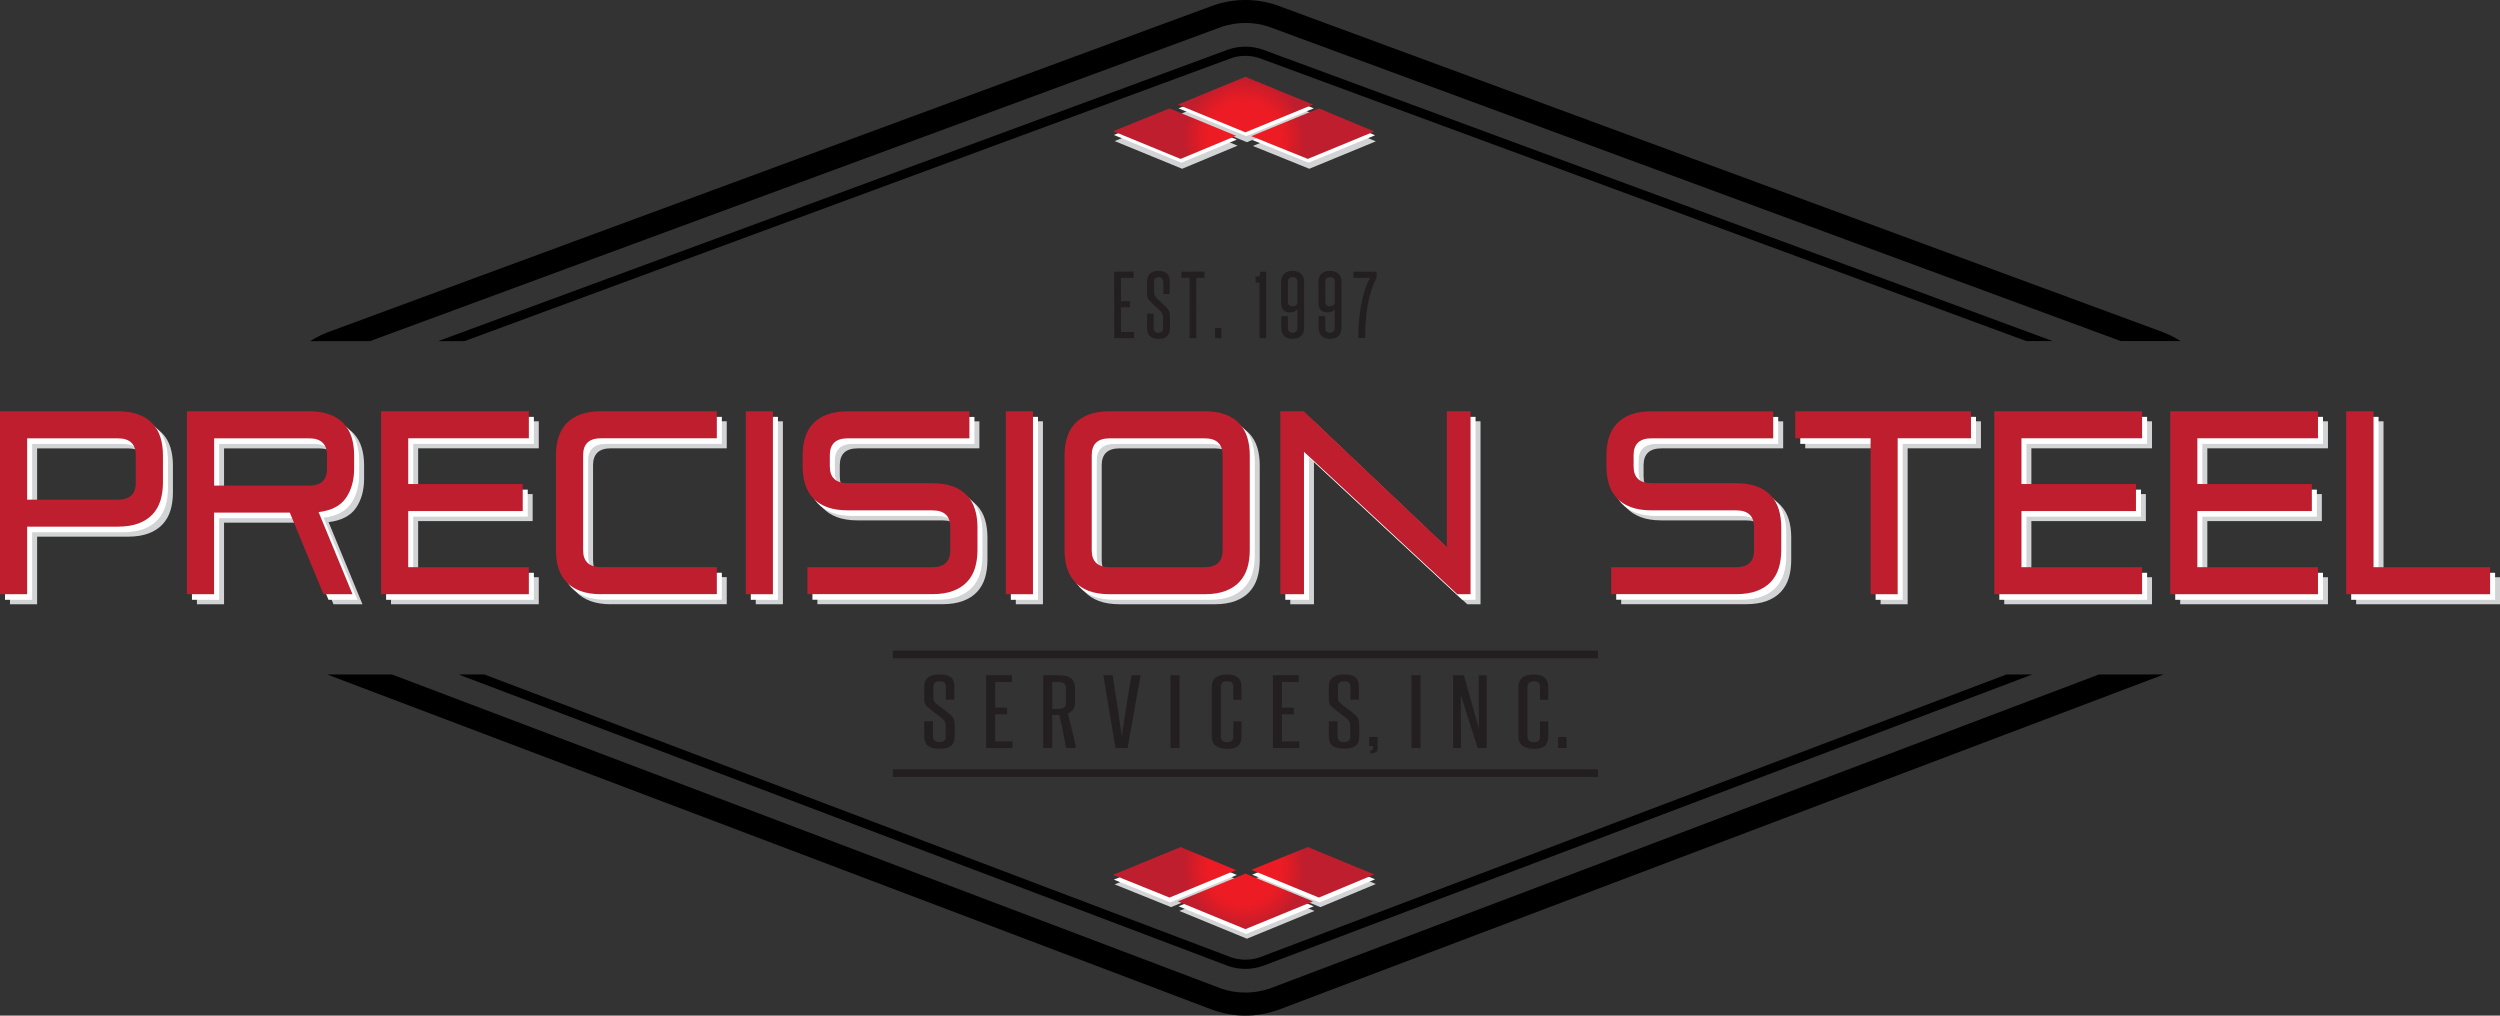 <?xml version="1.0" encoding="UTF-8"?><svg id="Layer_2" xmlns="http://www.w3.org/2000/svg" xmlns:xlink="http://www.w3.org/1999/xlink" viewBox="0 0 428.38 174.02"><rect x="0" y="0" width="428.38" height="174.02" fill="#333333" stroke="none"/><defs><style>.cls-1{fill:url(#New_Gradient_Swatch_1);}.cls-1,.cls-2,.cls-3,.cls-4,.cls-5,.cls-6,.cls-7,.cls-8,.cls-9,.cls-10,.cls-11{stroke-width:0px;}.cls-2{fill:url(#New_Gradient_Swatch_1-4);}.cls-3{fill:url(#New_Gradient_Swatch_1-6);}.cls-4{fill:url(#New_Gradient_Swatch_1-3);}.cls-5{fill:url(#New_Gradient_Swatch_1-2);}.cls-6{fill:url(#New_Gradient_Swatch_1-5);}.cls-12{fill:none;stroke:#231f20;stroke-miterlimit:10;stroke-width:1.31px;}.cls-7{fill:#000;}.cls-8{fill:#231f20;}.cls-9{fill:#d1d3d4;}.cls-10{fill:#be1e2d;}.cls-11{fill:#fff;}</style><radialGradient id="New_Gradient_Swatch_1" cx="213.15" cy="23.72" fx="213.15" fy="23.72" r="10.46" gradientUnits="userSpaceOnUse"><stop offset=".58" stop-color="#ed1c24"/><stop offset=".71" stop-color="#e21c25"/><stop offset=".94" stop-color="#c61d2b"/><stop offset="1" stop-color="#be1e2d"/></radialGradient><radialGradient id="New_Gradient_Swatch_1-2" cx="213.15" cy="23.72" fx="213.15" fy="23.72" r="10.46" xlink:href="#New_Gradient_Swatch_1"/><radialGradient id="New_Gradient_Swatch_1-3" cx="213.15" cy="23.72" fx="213.15" fy="23.72" r="10.46" xlink:href="#New_Gradient_Swatch_1"/><radialGradient id="New_Gradient_Swatch_1-4" cy="-1457.52" fy="-1457.52" r="10.46" gradientTransform="translate(0 -1308.86) scale(1 -1)" xlink:href="#New_Gradient_Swatch_1"/><radialGradient id="New_Gradient_Swatch_1-5" cx="213.15" cy="-1457.52" fx="213.15" fy="-1457.52" r="10.46" gradientTransform="translate(0 -1308.86) scale(1 -1)" xlink:href="#New_Gradient_Swatch_1"/><radialGradient id="New_Gradient_Swatch_1-6" cx="213.15" cy="-1457.52" fx="213.15" fy="-1457.52" r="10.46" gradientTransform="translate(0 -1308.86) scale(1 -1)" xlink:href="#New_Gradient_Swatch_1"/></defs><g id="Layer_1-2"><polygon class="cls-9" points="213.67 24.36 225.24 19.61 213.66 14.85 202.08 19.61 213.65 24.36 213.66 24.36 213.67 24.36"/><polygon class="cls-9" points="200.66 20.26 190.99 24.17 202.56 28.92 212.06 24.96 200.66 20.26"/><polygon class="cls-9" points="224.35 28.92 214.68 25.01 226.25 20.26 235.75 24.22 224.35 28.92"/><polygon class="cls-11" points="213.54 23.32 225.11 18.57 213.53 13.81 201.95 18.57 213.52 23.32 213.53 23.32 213.54 23.32"/><polygon class="cls-11" points="200.53 19.22 190.86 23.13 202.43 27.88 211.93 23.92 200.53 19.22"/><polygon class="cls-11" points="224.22 27.88 214.55 23.98 226.12 19.22 235.62 23.18 224.22 27.88"/><path class="cls-7" d="M209.36,4.59c1.32-.44,2.68-.66,4.04-.66s2.73.22,4.04.66l145.95,53.85h10.26c-1.15-.73-2.39-1.33-3.72-1.78L218.8.9l-.06-.02-.06-.02c-1.71-.57-3.49-.86-5.29-.86s-3.57.29-5.29.86l-.06.02-.06.02L56.87,56.67c-1.32.45-2.57,1.05-3.72,1.78h10.26L209.36,4.59Z"/><path class="cls-7" d="M217.55,169.39c-1.35.46-2.75.69-4.15.69s-2.8-.23-4.15-.69l-142.09-53.82h-11.08c.22.09.43.18.65.26l151.13,57.24.06.02.06.02c1.75.6,3.58.91,5.43.91s3.67-.31,5.43-.91l.06-.02.06-.02,151.13-57.24c.22-.08.43-.17.65-.26h-11.08l-142.09,53.82Z"/><path class="cls-7" d="M211.05,9.94c.76-.25,1.55-.37,2.35-.37s1.59.13,2.32.36l131.48,48.51h4.52L216.24,8.45c-1.84-.6-3.81-.61-5.7.01L75.08,58.45h4.52L211.05,9.94Z"/><path class="cls-7" d="M215.82,164.05c-1.57.53-3.29.51-4.81.01l-128.03-48.49h-4.42l131.93,49.97c.95.32,1.93.48,2.91.48s1.97-.16,2.94-.49l131.9-49.96h-4.42l-128,48.48Z"/><path class="cls-8" d="M162.04,124.48c0-.76-.12-.91-.51-1.29-.81-.73-1.63-1.18-2.61-2.08-.55-.47-.55-.91-.55-1.62v-1.86c0-1.38.88-2.06,2.61-2.06,1.87,0,2.55.67,2.55,2.06v2.27h-1.45v-2.12c0-.62-.22-1.05-1.06-1.05-.71,0-1.08.3-1.08.89v1.85c0,.53.06.68.37.97.81.77,1.67,1.26,2.55,2.03.59.53.73,1,.73,1.98v1.79c0,1.33-.73,2.06-2.61,2.06s-2.61-.73-2.61-2.06v-2.65h1.49v2.48c0,.65.27,1.09,1.08,1.09s1.1-.32,1.1-.92v-1.77Z"/><path class="cls-8" d="M168.97,128.17v-12.47h4.44v1.17h-2.89v4.38h2.04v1.15h-2.04v4.64h2.99v1.14h-4.54Z"/><path class="cls-8" d="M182.68,128.17c-.35-1.92-.71-3.77-1.18-5.67-.14.02-.22.02-.37.02h-.83v5.65h-1.55v-12.47h2.55c1.96,0,2.91.61,2.91,2.24v2.48c0,.91-.41,1.51-1.24,1.83.55,1.98,1,3.97,1.41,5.91h-1.69ZM182.64,118.1c0-.89-.26-1.23-1.34-1.23h-1v4.61h1.02c.96,0,1.32-.32,1.32-1.03v-2.35Z"/><path class="cls-8" d="M191.14,128.17l-2.08-12.47h1.61c.49,3.09,1.38,9.3,1.55,10.48.16-1.2,1.1-7.39,1.67-10.48h1.55l-2.22,12.47h-2.08Z"/><path class="cls-8" d="M200.57,128.17v-12.47h1.55v12.47h-1.55Z"/><path class="cls-8" d="M211.33,123.6h1.41v2.58c0,1.45-.73,2.14-2.44,2.14s-2.67-.7-2.67-2.11v-8.48c0-1.44.9-2.15,2.67-2.15,1.63,0,2.44.71,2.44,2.12v2.21h-1.41v-2.2c0-.67-.24-.97-1.04-.97-.73,0-1.1.32-1.1.97v8.48c0,.65.37.98,1.1.98s1.04-.32,1.04-.98v-2.59Z"/><path class="cls-8" d="M218.11,128.17v-12.47h4.44v1.17h-2.89v4.38h2.04v1.15h-2.04v4.64h2.99v1.14h-4.54Z"/><path class="cls-8" d="M231.36,124.48c0-.76-.12-.91-.51-1.29-.81-.73-1.63-1.18-2.61-2.08-.55-.47-.55-.91-.55-1.62v-1.86c0-1.38.88-2.06,2.61-2.06,1.87,0,2.55.67,2.55,2.06v2.27h-1.45v-2.12c0-.62-.22-1.05-1.06-1.05-.71,0-1.08.3-1.08.89v1.85c0,.53.06.68.37.97.81.77,1.67,1.26,2.55,2.03.59.53.73,1,.73,1.98v1.79c0,1.33-.73,2.06-2.61,2.06s-2.61-.73-2.61-2.06v-2.65h1.49v2.48c0,.65.27,1.09,1.08,1.09s1.1-.32,1.1-.92v-1.77Z"/><path class="cls-8" d="M234.8,129.08v-.5h.12c.22,0,.35-.09.35-.27v-.47h-.67v-1.56h1.47v1.95c0,.53-.31.85-1.1.85h-.16Z"/><path class="cls-8" d="M241.86,128.17v-12.47h1.55v12.47h-1.55Z"/><path class="cls-8" d="M253.2,128.17l-2.89-9.1c.02,1.86.02,3.67.02,5.53v3.58h-1.34v-12.47h1.85l2.57,9.13c-.02-1.71-.02-3.36-.02-5.04v-4.09h1.36v12.47h-1.55Z"/><path class="cls-8" d="M263.88,123.6h1.41v2.58c0,1.45-.73,2.14-2.44,2.14s-2.67-.7-2.67-2.11v-8.48c0-1.44.9-2.15,2.67-2.15,1.63,0,2.44.71,2.44,2.12v2.21h-1.41v-2.2c0-.67-.24-.97-1.04-.97-.73,0-1.1.32-1.1.97v8.48c0,.65.37.98,1.1.98s1.04-.32,1.04-.98v-2.59Z"/><path class="cls-8" d="M266.98,128.17v-1.89h1.45v1.89h-1.45Z"/><line class="cls-12" x1="152.99" y1="112.13" x2="273.81" y2="112.13"/><line class="cls-12" x1="152.99" y1="132.47" x2="273.81" y2="132.47"/><polygon class="cls-1" points="213.41 22.67 224.98 17.92 213.4 13.16 201.82 17.92 213.39 22.67 213.4 22.67 213.41 22.67"/><polygon class="cls-5" points="200.4 18.57 190.73 22.48 202.3 27.23 211.8 23.27 200.4 18.57"/><polygon class="cls-4" points="224.09 27.23 214.42 23.33 225.99 18.57 235.49 22.53 224.09 27.23"/><polygon class="cls-9" points="213.67 151.34 225.24 156.09 213.66 160.85 202.08 156.09 213.65 151.34 213.66 151.35 213.67 151.34"/><polygon class="cls-9" points="200.66 155.44 190.99 151.54 202.56 146.78 212.06 150.74 200.66 155.44"/><polygon class="cls-9" points="224.35 146.78 214.68 150.69 226.25 155.44 235.75 151.48 224.35 146.78"/><polygon class="cls-11" points="213.54 150.53 225.11 155.29 213.53 160.04 201.95 155.29 213.52 150.53 213.53 150.54 213.54 150.53"/><polygon class="cls-11" points="200.53 154.63 190.86 150.73 202.43 145.97 211.93 149.93 200.53 154.63"/><polygon class="cls-11" points="224.22 145.97 214.55 149.88 226.12 154.63 235.62 150.67 224.22 145.97"/><polygon class="cls-2" points="213.41 149.7 224.98 154.46 213.4 159.21 201.82 154.46 213.39 149.7 213.4 149.71 213.41 149.7"/><polygon class="cls-6" points="200.4 153.8 190.73 149.9 202.3 145.14 211.8 149.1 200.4 153.8"/><polygon class="cls-3" points="224.09 145.14 214.42 149.05 225.99 153.8 235.49 149.84 224.09 145.14"/><path class="cls-9" d="M6.36,91.96v11.58H1.71v-31.35h20.18c1.4,0,2.59.19,3.57.56.98.37,1.78.89,2.4,1.56.62.67,1.07,1.46,1.35,2.38.28.92.42,1.94.42,3.07v4.63c0,1.13-.14,2.15-.42,3.07s-.73,1.71-1.35,2.38c-.62.67-1.42,1.19-2.4,1.56-.98.37-2.17.56-3.57.56H6.36ZM24.96,79.72c0-1.93-1.03-2.89-3.08-2.89H6.36v10.51h15.53c2.05,0,3.08-.96,3.08-2.89v-4.72Z"/><path class="cls-9" d="M57.14,103.54l-5.77-13.98h-12.98v13.98h-4.65v-31.35h20.91c1.4,0,2.59.19,3.57.56.98.37,1.78.89,2.4,1.56.62.67,1.07,1.46,1.35,2.38.28.92.42,1.94.42,3.07v2.23c0,2.02-.47,3.7-1.4,5.05-.93,1.35-2.5,2.16-4.69,2.43l5.81,14.07h-4.97ZM57.73,79.72c0-1.93-1.03-2.89-3.08-2.89h-16.26v8.1h16.26c2.05,0,3.08-.96,3.08-2.89v-2.31Z"/><path class="cls-9" d="M67,103.54v-31.35h25.32v4.63h-20.67v7.84h19.62v4.63h-19.62v9.62h20.67v4.63h-25.32Z"/><path class="cls-9" d="M104.7,103.54c-1.4,0-2.59-.19-3.57-.56-.98-.37-1.78-.89-2.4-1.56-.62-.67-1.07-1.46-1.35-2.38-.28-.92-.42-1.94-.42-3.07v-16.21c0-1.13.14-2.15.42-3.07.28-.92.73-1.71,1.35-2.38.62-.67,1.42-1.19,2.4-1.56.98-.37,2.17-.56,3.57-.56h19.83v4.63h-19.83c-2.05,0-3.08.96-3.08,2.89v16.3c0,1.93,1.03,2.89,3.08,2.89h19.83v4.63h-19.83Z"/><path class="cls-9" d="M129.5,103.54v-31.35h4.65v31.35h-4.65Z"/><path class="cls-9" d="M140.06,103.54v-4.63h21.4c2.05,0,3.08-.96,3.08-2.89v-3.96c0-1.93-1.03-2.89-3.08-2.89h-14.48c-1.4,0-2.59-.19-3.57-.56-.98-.37-1.78-.89-2.4-1.56-.62-.67-1.07-1.46-1.35-2.38-.28-.92-.42-1.94-.42-3.07v-1.83c0-1.13.14-2.15.42-3.07.28-.92.73-1.71,1.35-2.38.62-.67,1.42-1.19,2.4-1.56.98-.37,2.17-.56,3.57-.56h20.84v4.63h-20.84c-2.05,0-3.08.96-3.08,2.89v1.91c0,1.93,1.03,2.89,3.08,2.89h14.48c1.4,0,2.59.19,3.57.56.98.37,1.78.89,2.4,1.56.62.67,1.07,1.46,1.35,2.38.28.92.42,1.94.42,3.07v3.87c0,1.13-.14,2.15-.42,3.07-.28.92-.73,1.71-1.35,2.38-.62.67-1.42,1.19-2.4,1.56-.98.37-2.17.56-3.57.56h-21.4Z"/><path class="cls-9" d="M174.06,103.54v-31.35h4.65v31.35h-4.65Z"/><path class="cls-9" d="M191.86,103.54c-1.4,0-2.59-.19-3.57-.56-.98-.37-1.78-.89-2.4-1.56-.62-.67-1.07-1.46-1.35-2.38-.28-.92-.42-1.94-.42-3.07v-16.21c0-1.13.14-2.15.42-3.07.28-.92.73-1.71,1.35-2.38.62-.67,1.42-1.19,2.4-1.56.98-.37,2.17-.56,3.57-.56h16.26c1.4,0,2.59.19,3.57.56.98.37,1.78.89,2.4,1.56.62.67,1.07,1.46,1.35,2.38.28.92.42,1.94.42,3.07v16.21c0,1.13-.14,2.15-.42,3.07-.28.92-.73,1.71-1.35,2.38-.62.67-1.42,1.19-2.4,1.56-.98.37-2.17.56-3.57.56h-16.26ZM211.2,79.72c0-1.93-1.03-2.89-3.08-2.89h-16.26c-2.05,0-3.08.96-3.08,2.89v16.3c0,1.93,1.03,2.89,3.08,2.89h16.26c2.05,0,3.08-.96,3.08-2.89v-16.3Z"/><path class="cls-9" d="M251.42,103.54l-26.27-24.4v24.4h-4.06v-31.35h4.02l24.52,23.29v-23.29h4.06v31.35h-2.27Z"/><path class="cls-9" d="M277.79,103.54v-4.63h21.4c2.05,0,3.08-.96,3.08-2.89v-3.96c0-1.93-1.03-2.89-3.08-2.89h-14.48c-1.4,0-2.59-.19-3.57-.56-.98-.37-1.78-.89-2.4-1.56-.62-.67-1.07-1.46-1.35-2.38-.28-.92-.42-1.94-.42-3.07v-1.83c0-1.13.14-2.15.42-3.07.28-.92.73-1.71,1.35-2.38.62-.67,1.42-1.19,2.4-1.56.98-.37,2.17-.56,3.57-.56h20.84v4.63h-20.84c-2.05,0-3.08.96-3.08,2.89v1.91c0,1.93,1.03,2.89,3.08,2.89h14.48c1.4,0,2.59.19,3.57.56.98.37,1.78.89,2.4,1.56.62.67,1.07,1.46,1.35,2.38.28.92.42,1.94.42,3.07v3.87c0,1.13-.14,2.15-.42,3.07-.28.92-.73,1.71-1.35,2.38-.62.67-1.42,1.19-2.4,1.56-.98.37-2.17.56-3.57.56h-21.4Z"/><path class="cls-9" d="M322.24,103.54v-26.72h-12.91v-4.63h30.11v4.63h-12.56v26.72h-4.65Z"/><path class="cls-9" d="M343.43,103.54v-31.35h25.32v4.63h-20.67v7.84h19.62v4.63h-19.62v9.62h20.67v4.63h-25.32Z"/><path class="cls-9" d="M373.58,103.54v-31.35h25.32v4.63h-20.67v7.84h19.62v4.63h-19.62v9.62h20.67v4.63h-25.32Z"/><path class="cls-9" d="M403.73,103.54v-31.35h4.69v26.72h19.97v4.63h-24.66Z"/><path class="cls-11" d="M5.51,91.2v11.58H.86v-31.35h20.18c1.4,0,2.59.19,3.57.56.98.37,1.78.89,2.4,1.56.62.67,1.07,1.46,1.35,2.38.28.92.42,1.94.42,3.07v4.63c0,1.13-.14,2.15-.42,3.07s-.73,1.71-1.35,2.38c-.62.67-1.42,1.19-2.4,1.56-.98.37-2.17.56-3.57.56H5.51ZM24.12,78.96c0-1.93-1.03-2.89-3.08-2.89H5.51v10.51h15.53c2.05,0,3.08-.96,3.08-2.89v-4.72Z"/><path class="cls-11" d="M56.29,102.78l-5.77-13.98h-12.98v13.98h-4.65v-31.35h20.91c1.4,0,2.59.19,3.57.56.98.37,1.78.89,2.4,1.56.62.67,1.07,1.46,1.35,2.38.28.92.42,1.94.42,3.07v2.23c0,2.02-.47,3.7-1.4,5.05-.93,1.35-2.5,2.16-4.69,2.43l5.81,14.07h-4.97ZM56.89,78.96c0-1.93-1.03-2.89-3.08-2.89h-16.26v8.1h16.26c2.05,0,3.08-.96,3.08-2.89v-2.31Z"/><path class="cls-11" d="M66.16,102.78v-31.35h25.32v4.63h-20.67v7.84h19.62v4.63h-19.62v9.62h20.67v4.63h-25.32Z"/><path class="cls-11" d="M103.86,102.78c-1.4,0-2.59-.19-3.57-.56-.98-.37-1.78-.89-2.4-1.56-.62-.67-1.07-1.46-1.35-2.38-.28-.92-.42-1.94-.42-3.07v-16.21c0-1.13.14-2.15.42-3.07.28-.92.73-1.71,1.35-2.38.62-.67,1.42-1.19,2.4-1.56.98-.37,2.17-.56,3.57-.56h19.83v4.63h-19.83c-2.05,0-3.08.96-3.08,2.89v16.3c0,1.93,1.03,2.89,3.08,2.89h19.83v4.63h-19.83Z"/><path class="cls-11" d="M128.65,102.78v-31.35h4.65v31.35h-4.65Z"/><path class="cls-11" d="M139.21,102.78v-4.63h21.4c2.05,0,3.08-.96,3.08-2.89v-3.96c0-1.93-1.03-2.89-3.08-2.89h-14.48c-1.4,0-2.59-.19-3.57-.56-.98-.37-1.78-.89-2.4-1.56-.62-.67-1.07-1.46-1.35-2.38-.28-.92-.42-1.94-.42-3.07v-1.83c0-1.13.14-2.15.42-3.07.28-.92.73-1.71,1.35-2.38.62-.67,1.42-1.19,2.4-1.56.98-.37,2.17-.56,3.57-.56h20.84v4.63h-20.84c-2.05,0-3.08.96-3.08,2.89v1.91c0,1.93,1.03,2.89,3.08,2.89h14.48c1.4,0,2.59.19,3.57.56.98.37,1.78.89,2.4,1.56.62.67,1.07,1.46,1.35,2.38.28.92.42,1.94.42,3.07v3.87c0,1.13-.14,2.15-.42,3.07-.28.92-.73,1.71-1.35,2.38-.62.67-1.42,1.19-2.4,1.56-.98.37-2.17.56-3.57.56h-21.4Z"/><path class="cls-11" d="M173.21,102.78v-31.35h4.65v31.35h-4.65Z"/><path class="cls-11" d="M191.01,102.78c-1.4,0-2.59-.19-3.57-.56-.98-.37-1.78-.89-2.4-1.56-.62-.67-1.07-1.46-1.35-2.38-.28-.92-.42-1.94-.42-3.07v-16.21c0-1.13.14-2.15.42-3.07.28-.92.73-1.71,1.35-2.38.62-.67,1.42-1.19,2.4-1.56.98-.37,2.17-.56,3.57-.56h16.26c1.4,0,2.59.19,3.57.56.98.37,1.78.89,2.4,1.56.62.67,1.07,1.46,1.35,2.38.28.92.42,1.94.42,3.07v16.21c0,1.13-.14,2.15-.42,3.07-.28.92-.73,1.71-1.35,2.38-.62.67-1.42,1.19-2.4,1.56-.98.37-2.17.56-3.57.56h-16.26ZM210.35,78.96c0-1.93-1.03-2.89-3.08-2.89h-16.26c-2.05,0-3.08.96-3.08,2.89v16.3c0,1.93,1.03,2.89,3.08,2.89h16.26c2.05,0,3.08-.96,3.08-2.89v-16.3Z"/><path class="cls-11" d="M250.57,102.78l-26.27-24.4v24.4h-4.06v-31.35h4.02l24.52,23.29v-23.29h4.06v31.35h-2.27Z"/><path class="cls-11" d="M276.94,102.78v-4.63h21.4c2.05,0,3.08-.96,3.08-2.89v-3.96c0-1.93-1.03-2.89-3.08-2.89h-14.48c-1.4,0-2.59-.19-3.57-.56-.98-.37-1.78-.89-2.4-1.56-.62-.67-1.07-1.46-1.35-2.38-.28-.92-.42-1.94-.42-3.07v-1.83c0-1.13.14-2.15.42-3.07.28-.92.73-1.71,1.35-2.38.62-.67,1.42-1.19,2.4-1.56.98-.37,2.17-.56,3.57-.56h20.84v4.63h-20.84c-2.05,0-3.08.96-3.08,2.89v1.91c0,1.93,1.03,2.89,3.08,2.89h14.48c1.4,0,2.59.19,3.57.56.98.37,1.78.89,2.4,1.56.62.67,1.07,1.46,1.35,2.38.28.92.42,1.94.42,3.07v3.87c0,1.13-.14,2.15-.42,3.07-.28.92-.73,1.71-1.35,2.38-.62.67-1.42,1.19-2.4,1.56-.98.37-2.17.56-3.57.56h-21.4Z"/><path class="cls-11" d="M321.39,102.78v-26.72h-12.91v-4.63h30.11v4.63h-12.56v26.72h-4.65Z"/><path class="cls-11" d="M342.59,102.78v-31.35h25.32v4.63h-20.67v7.84h19.62v4.63h-19.62v9.62h20.67v4.63h-25.32Z"/><path class="cls-11" d="M372.73,102.78v-31.35h25.32v4.63h-20.67v7.84h19.62v4.63h-19.62v9.62h20.67v4.63h-25.32Z"/><path class="cls-11" d="M402.88,102.78v-31.35h4.69v26.72h19.97v4.63h-24.66Z"/><path class="cls-10" d="M4.65,90.24v11.58H0v-31.35h20.18c1.4,0,2.59.19,3.57.56.98.37,1.78.89,2.4,1.56.62.67,1.07,1.46,1.35,2.38.28.92.42,1.94.42,3.07v4.63c0,1.13-.14,2.15-.42,3.07s-.73,1.71-1.35,2.38c-.62.67-1.42,1.19-2.4,1.56-.98.37-2.17.56-3.57.56H4.65ZM23.26,78c0-1.93-1.03-2.89-3.08-2.89H4.65v10.51h15.53c2.05,0,3.08-.96,3.08-2.89v-4.72Z"/><path class="cls-10" d="M55.43,101.82l-5.77-13.98h-12.98v13.98h-4.65v-31.35h20.91c1.4,0,2.59.19,3.57.56.98.37,1.78.89,2.4,1.56.62.67,1.07,1.46,1.35,2.38.28.92.42,1.94.42,3.07v2.23c0,2.02-.47,3.7-1.4,5.05-.93,1.35-2.5,2.16-4.69,2.43l5.81,14.07h-4.97ZM56.03,78c0-1.93-1.03-2.89-3.08-2.89h-16.26v8.1h16.26c2.05,0,3.08-.96,3.08-2.89v-2.31Z"/><path class="cls-10" d="M65.3,101.82v-31.35h25.32v4.63h-20.67v7.84h19.62v4.63h-19.62v9.62h20.67v4.63h-25.32Z"/><path class="cls-10" d="M103,101.82c-1.4,0-2.59-.19-3.57-.56-.98-.37-1.78-.89-2.4-1.56-.62-.67-1.07-1.46-1.35-2.38-.28-.92-.42-1.94-.42-3.07v-16.21c0-1.13.14-2.15.42-3.07.28-.92.73-1.71,1.35-2.38.62-.67,1.42-1.19,2.4-1.56.98-.37,2.17-.56,3.57-.56h19.83v4.63h-19.83c-2.05,0-3.08.96-3.08,2.89v16.3c0,1.93,1.03,2.89,3.08,2.89h19.83v4.63h-19.83Z"/><path class="cls-10" d="M127.79,101.82v-31.35h4.65v31.35h-4.65Z"/><path class="cls-10" d="M138.35,101.82v-4.63h21.4c2.05,0,3.08-.96,3.08-2.89v-3.96c0-1.93-1.03-2.89-3.08-2.89h-14.48c-1.4,0-2.59-.19-3.57-.56-.98-.37-1.78-.89-2.4-1.56-.62-.67-1.07-1.46-1.35-2.38-.28-.92-.42-1.94-.42-3.07v-1.83c0-1.13.14-2.15.42-3.07.28-.92.73-1.71,1.35-2.38.62-.67,1.42-1.19,2.4-1.56.98-.37,2.17-.56,3.57-.56h20.84v4.63h-20.84c-2.05,0-3.08.96-3.08,2.89v1.91c0,1.93,1.03,2.89,3.08,2.89h14.48c1.4,0,2.59.19,3.57.56.98.37,1.78.89,2.4,1.56.62.67,1.07,1.46,1.35,2.38.28.92.42,1.94.42,3.07v3.87c0,1.13-.14,2.15-.42,3.07-.28.92-.73,1.71-1.35,2.38-.62.67-1.42,1.19-2.4,1.56-.98.37-2.17.56-3.57.56h-21.4Z"/><path class="cls-10" d="M172.35,101.82v-31.35h4.65v31.35h-4.65Z"/><path class="cls-10" d="M190.15,101.82c-1.4,0-2.59-.19-3.57-.56-.98-.37-1.78-.89-2.4-1.56-.62-.67-1.07-1.46-1.35-2.38-.28-.92-.42-1.94-.42-3.07v-16.21c0-1.13.14-2.15.42-3.07.28-.92.73-1.71,1.35-2.38.62-.67,1.42-1.19,2.4-1.56.98-.37,2.17-.56,3.57-.56h16.26c1.4,0,2.59.19,3.57.56.98.37,1.78.89,2.4,1.56.62.67,1.07,1.46,1.35,2.38.28.92.42,1.94.42,3.07v16.21c0,1.13-.14,2.15-.42,3.07-.28.92-.73,1.71-1.35,2.38-.62.67-1.42,1.19-2.4,1.56-.98.37-2.17.56-3.57.56h-16.26ZM209.49,78c0-1.93-1.03-2.89-3.08-2.89h-16.26c-2.05,0-3.08.96-3.08,2.89v16.3c0,1.93,1.03,2.89,3.08,2.89h16.26c2.05,0,3.08-.96,3.08-2.89v-16.3Z"/><path class="cls-10" d="M249.71,101.82l-26.27-24.4v24.4h-4.06v-31.35h4.02l24.52,23.29v-23.29h4.06v31.35h-2.27Z"/><path class="cls-10" d="M276.08,101.82v-4.63h21.4c2.05,0,3.08-.96,3.08-2.89v-3.96c0-1.93-1.03-2.89-3.08-2.89h-14.48c-1.4,0-2.59-.19-3.57-.56-.98-.37-1.78-.89-2.4-1.56-.62-.67-1.07-1.46-1.35-2.38-.28-.92-.42-1.94-.42-3.07v-1.83c0-1.13.14-2.15.42-3.07.28-.92.73-1.71,1.35-2.38.62-.67,1.42-1.19,2.4-1.56.98-.37,2.17-.56,3.57-.56h20.84v4.63h-20.84c-2.05,0-3.08.96-3.08,2.89v1.91c0,1.93,1.03,2.89,3.08,2.89h14.48c1.4,0,2.59.19,3.57.56.98.37,1.78.89,2.4,1.56.62.67,1.07,1.46,1.35,2.38.28.92.42,1.94.42,3.07v3.87c0,1.13-.14,2.15-.42,3.07-.28.92-.73,1.71-1.35,2.38-.62.67-1.42,1.19-2.4,1.56-.98.37-2.17.56-3.57.56h-21.4Z"/><path class="cls-10" d="M320.53,101.82v-26.72h-12.91v-4.63h30.11v4.63h-12.56v26.72h-4.65Z"/><path class="cls-10" d="M341.73,101.82v-31.35h25.32v4.63h-20.67v7.84h19.62v4.63h-19.62v9.62h20.67v4.63h-25.32Z"/><path class="cls-10" d="M371.87,101.82v-31.35h25.32v4.63h-20.67v7.84h19.62v4.63h-19.62v9.62h20.67v4.63h-25.32Z"/><path class="cls-10" d="M402.02,101.82v-31.35h4.69v26.72h19.97v4.63h-24.66Z"/><polygon class="cls-8" points="190.92 57.94 190.91 46.55 194.25 46.54 194.26 47.61 192.08 47.62 192.09 51.61 193.61 51.6 193.61 52.66 192.08 52.67 192.09 56.9 194.32 56.89 194.33 57.94 190.92 57.94"/><path class="cls-8" d="M198.52,58.07c-1.32,0-1.96-.62-1.96-1.89v-2.42h1.12s0,2.27,0,2.27c0,.67.25.99.8.99s.82-.26.82-.84v-1.62c0-.69-.09-.83-.38-1.17-.28-.31-.56-.56-.86-.82-.35-.31-.7-.63-1.1-1.07-.41-.43-.41-.83-.41-1.49v-1.7c0-1.25.66-1.89,1.96-1.89s1.92.55,1.92,1.89v2.08h-1.09s0-1.94,0-1.94c0-.65-.24-.95-.79-.95s-.8.27-.8.81v1.69c0,.48.04.62.27.88.33.38.66.68,1.01.99.3.27.6.54.9.86.43.47.55.88.55,1.82v1.63c0,1.29-.62,1.89-1.96,1.89Z"/><polygon class="cls-8" points="203.84 57.94 203.83 47.61 202.43 47.62 202.43 46.55 206.39 46.54 206.4 47.61 204.98 47.62 204.99 57.94 203.84 57.94"/><polygon class="cls-8" points="208.19 57.94 208.18 56.2 209.28 56.2 209.28 57.94 208.19 57.94"/><path class="cls-8" d="M215.81,57.94v-9.52s-.67,0-.67,0v-1.03s.34,0,.34,0c.32,0,.45-.14.45-.5v-.33h1.03s0,11.39,0,11.39h-1.15Z"/><path class="cls-8" d="M221.49,58.07c-1.24,0-1.95-.71-1.95-1.94v-1.96h1.14s0,1.96,0,1.96c0,.57.28.89.8.89s.82-.31.82-.89v-3.17c-.14.26-.48.57-1.2.57-1.12,0-1.58-.52-1.58-1.81v-3.36c0-1.27.68-1.94,1.96-1.94s1.99.67,1.99,1.93v7.77c0,1.27-.69,1.94-1.99,1.94ZM221.49,47.5c-.58,0-.8.24-.8.88v3.29c0,.54.27.81.8.81.49,0,.77-.23.82-.67v-3.43c0-.61-.25-.88-.82-.88Z"/><path class="cls-8" d="M227.89,58.07c-1.24,0-1.95-.71-1.95-1.94v-1.96h1.14s0,1.96,0,1.96c0,.57.28.89.8.89s.82-.31.82-.89v-3.17c-.14.26-.48.57-1.2.57-1.12,0-1.58-.52-1.58-1.81v-3.36c0-1.27.68-1.94,1.96-1.94s1.99.67,1.99,1.93v7.77c0,1.27-.69,1.94-1.99,1.94ZM227.89,47.5c-.58,0-.8.24-.8.88v3.29c0,.54.27.81.8.81.49,0,.77-.23.82-.67v-3.43c0-.61-.25-.88-.82-.88Z"/><path class="cls-8" d="M232.75,57.94c0-5.87,1.27-8.99,2.02-10.33h-2.86s0-1.06,0-1.06h3.98s0,.98,0,.98c-1.38,2.8-1.97,5.91-1.97,10.4h0s-1.17,0-1.17,0Z"/></g></svg>
